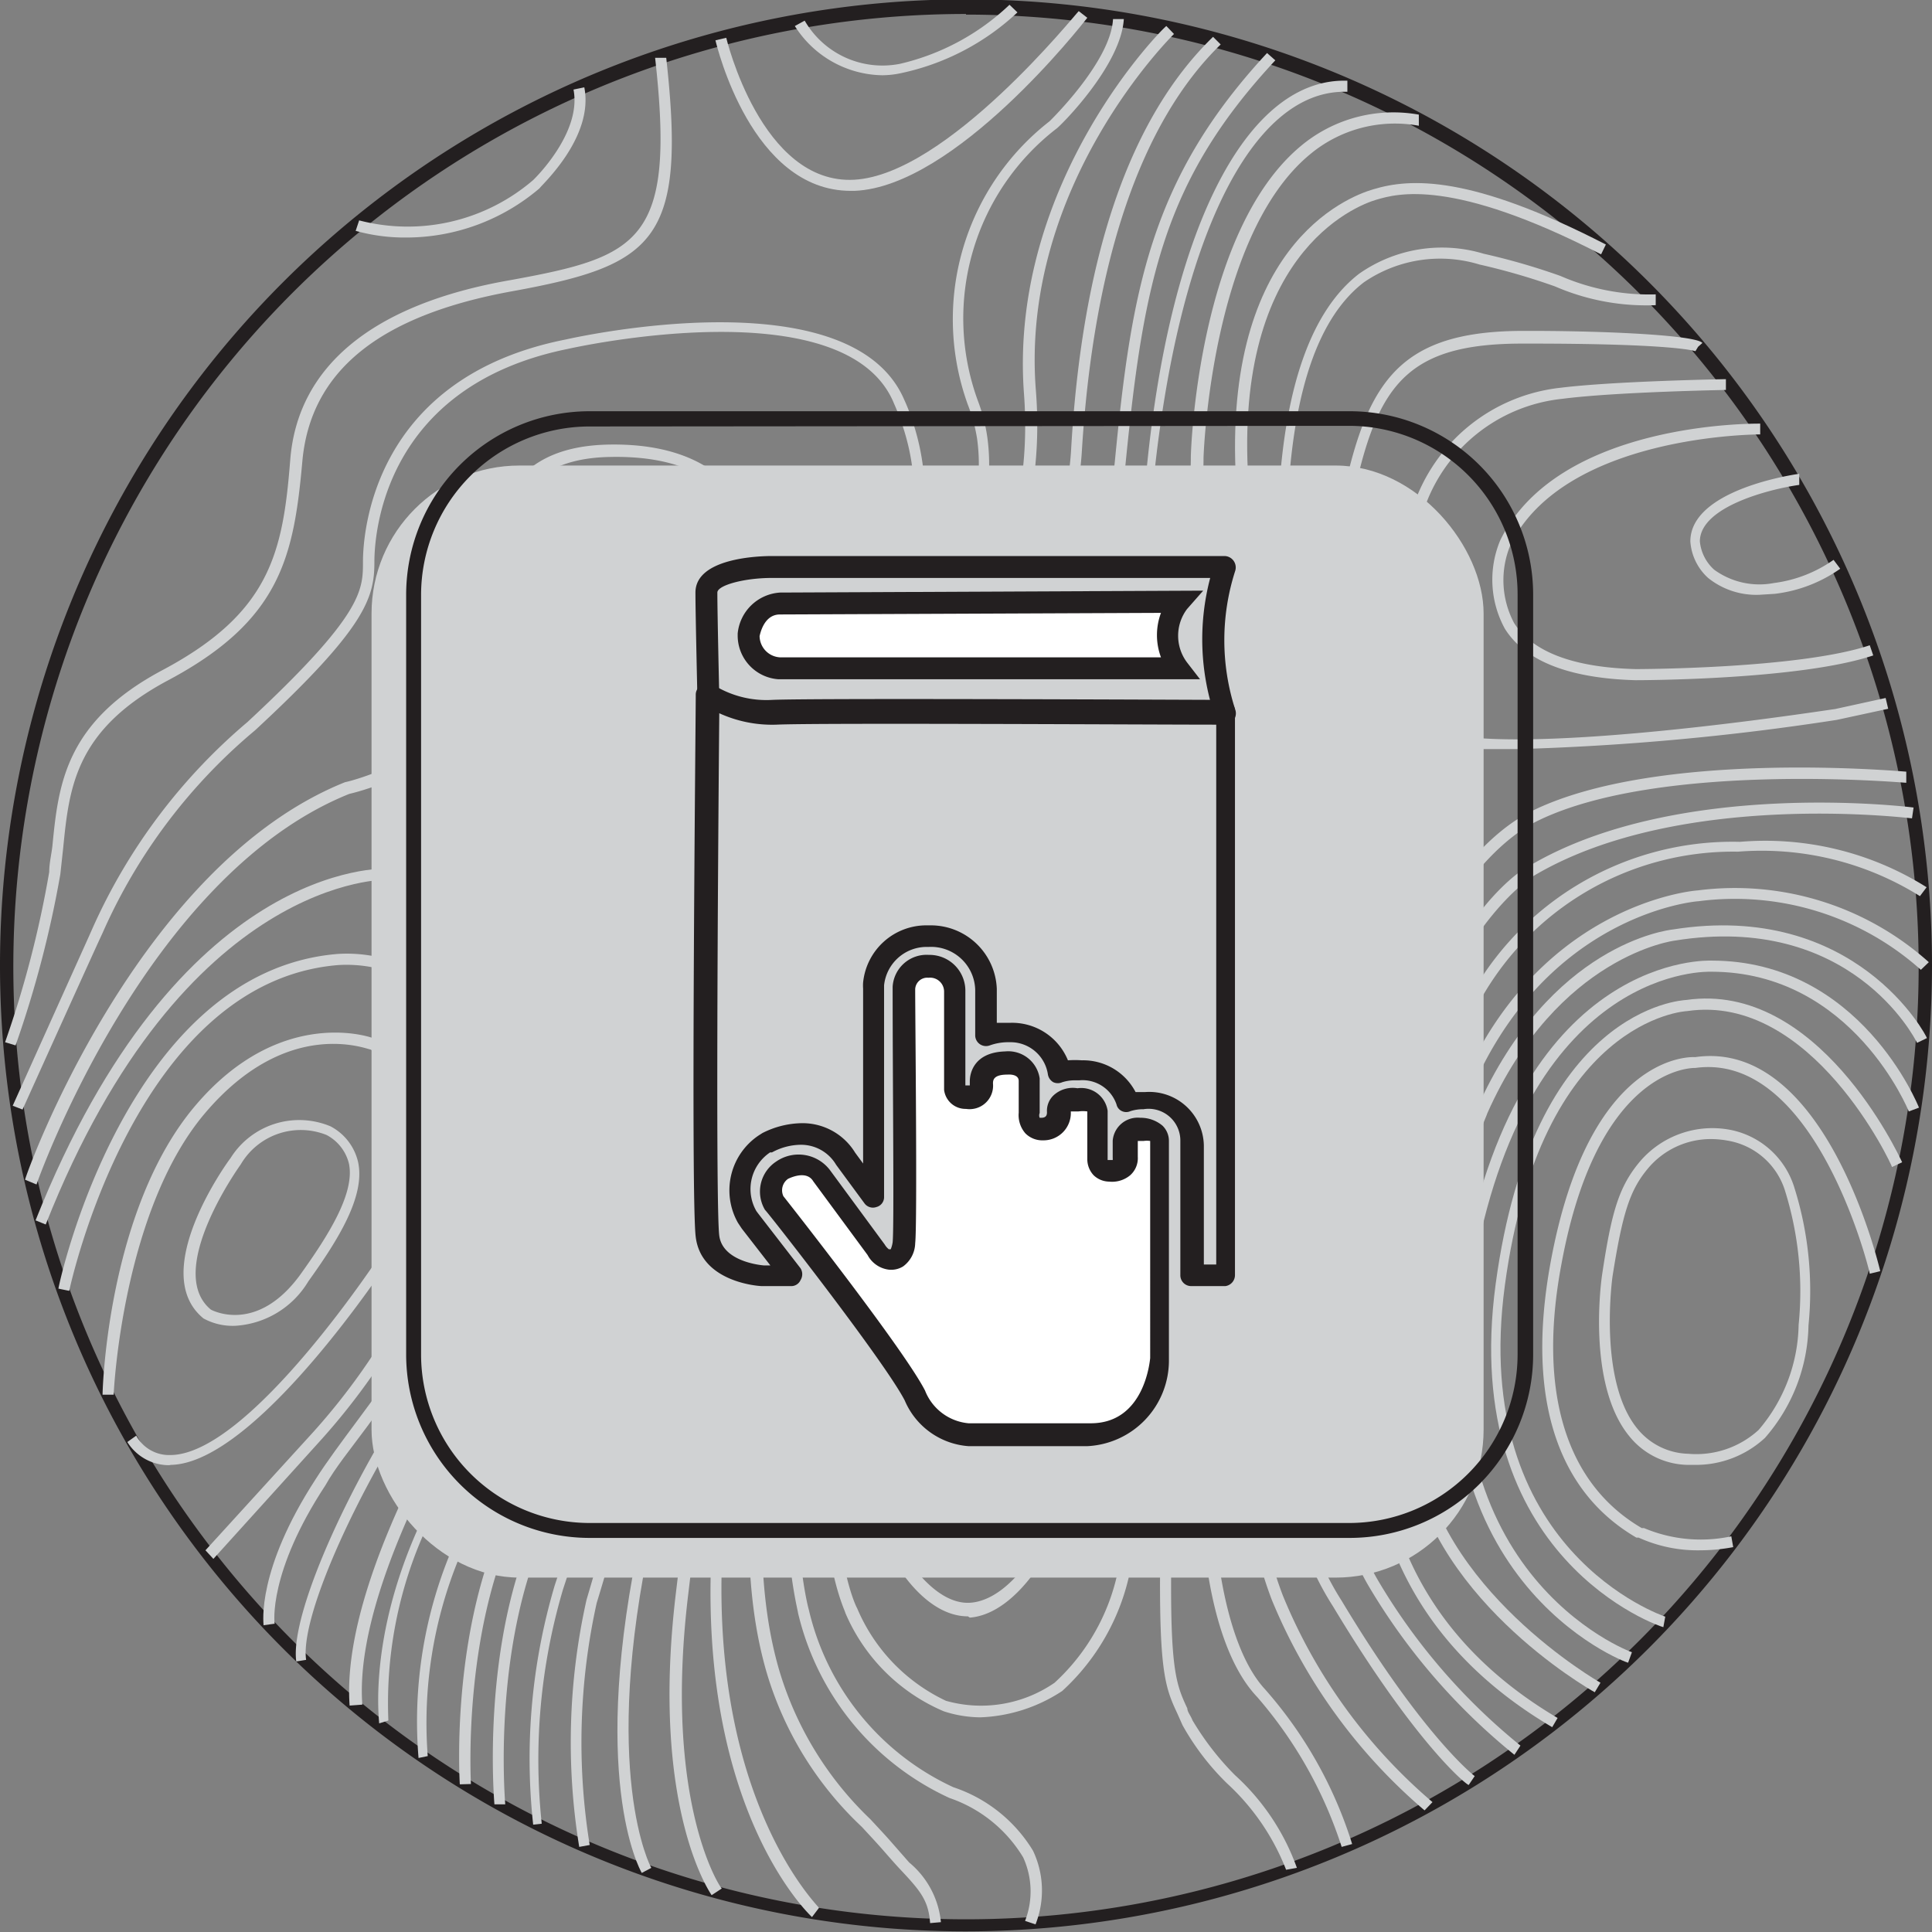<svg xmlns="http://www.w3.org/2000/svg" viewBox="0 0 60.84 60.84"><rect x="0" y="0" width="60.84" height="60.84" fill="#808080" stroke="none"/><defs><style>.cls-1{isolation:isolate;}.cls-2,.cls-5{fill:#231f20;}.cls-3,.cls-4{fill:#d0d2d3;}.cls-4,.cls-5{mix-blend-mode:multiply;}.cls-6{fill:#fff;}</style></defs><title>srv_6</title><g class="cls-1"><g id="Layer_7" data-name="Layer 7"><path class="cls-2" d="M31.63,61A30.42,30.42,0,1,1,62.05,30.6,30.45,30.45,0,0,1,31.63,61Zm0-60.38a30,30,0,1,0,30,30A30,30,0,0,0,31.63.64Z" transform="translate(-1.21 -0.18)"/><path class="cls-3" d="M14,7.66a5.77,5.77,0,0,1-1.59-.21l.11-.33A6.06,6.06,0,0,0,18,5.85S19.54,4.38,19.27,3l.34-.07C19.92,4.5,18.27,6,18.2,6.11A6.47,6.47,0,0,1,14,7.66Z" transform="translate(-1.21 -0.18)"/><path class="cls-3" d="M1.7,33.1,1.37,33a33,33,0,0,0,1.39-5.36c0-.28.07-.55.1-.82.19-1.92.39-3.91,3.49-5.55,3.37-1.8,3.77-3.69,4-6.61S12.91,9.76,17.29,9c4.06-.74,5.2-1.21,4.55-7l.35,0c.64,5.76-.35,6.53-4.84,7.35-4.2.76-6.37,2.52-6.62,5.37-.27,3-.69,5-4.22,6.88-2.93,1.56-3.12,3.37-3.31,5.28l-.09.83A33.73,33.73,0,0,1,1.7,33.1Z" transform="translate(-1.21 -0.18)"/><path class="cls-3" d="M29,2.55A3.32,3.32,0,0,1,26.24,1l.31-.17a2.83,2.83,0,0,0,3,1.36A7.45,7.45,0,0,0,33,.33l.25.24A7.69,7.69,0,0,1,29.6,2.48,2.91,2.91,0,0,1,29,2.55Z" transform="translate(-1.21 -0.18)"/><path class="cls-3" d="M28,6.19c-3.12,0-4.21-4.54-4.26-4.74l.34-.08S25.18,6,28.11,5.84s7-5.26,7.07-5.31l.27.21c-.17.22-4.16,5.32-7.33,5.45Z" transform="translate(-1.21 -0.18)"/><path class="cls-3" d="M8.62,41.93a1.92,1.92,0,0,1-1-.23c-1.77-1.44.74-4.91.85-5.05h0a2.55,2.55,0,0,1,3.15-1,1.7,1.7,0,0,1,.87,1.14c.22,1.07-.63,2.43-1.57,3.74A2.88,2.88,0,0,1,8.62,41.93Zm.17-5.08s-2.42,3.35-.94,4.57c0,0,1.44.81,2.83-1.12.85-1.19,1.71-2.53,1.52-3.47a1.39,1.39,0,0,0-.71-.91A2.19,2.19,0,0,0,8.79,36.85Z" transform="translate(-1.21 -0.18)"/><path class="cls-3" d="M6.54,46.32a1.55,1.55,0,0,1-1.32-.73l.28-.2A1.18,1.18,0,0,0,6.57,46c2.51,0,6.68-6.39,6.72-6.46a5.85,5.85,0,0,0,1-4.5,3.14,3.14,0,0,0-1.41-1.81c-.1,0-2.61-1.06-5.21,2S4.79,44,4.79,44.1H4.44c0-.24.18-5.86,2.91-9.09S13,32.87,13,32.89a3.4,3.4,0,0,1,1.59,2c.4,1.34.07,3-1,4.79-.18.28-4.32,6.58-7,6.63Z" transform="translate(-1.21 -0.18)"/><path class="cls-3" d="M7.93,49.27,7.68,49l3.4-3.73a20.58,20.58,0,0,0,4.61-8.56c.53-2.21.34-3.86-.56-4.91a4.27,4.27,0,0,0-3.26-1.23c-6.4.51-8.46,10.16-8.48,10.26l-.34-.07c0-.1,2.13-10,8.8-10.54a4.56,4.56,0,0,1,3.54,1.36c1,1.13,1.19,2.89.64,5.2a21,21,0,0,1-4.69,8.72Z" transform="translate(-1.21 -0.18)"/><path class="cls-3" d="M9.51,51.36c0-.07-.23-1.72,1.64-4.6.35-.55.82-1.18,1.31-1.84C14.62,42,17.58,38,17.41,33.05c0-.21.31-4.72-4-5.17,0,0-6.4-.17-10.76,10.86l-.32-.13C6.82,27.33,13.21,27.52,13.48,27.53c4.61.49,4.28,5.48,4.28,5.53.17,5-2.83,9.1-5,12.06-.51.69-1,1.29-1.3,1.83C9.65,49.7,9.85,51.3,9.86,51.31Z" transform="translate(-1.21 -0.18)"/><path class="cls-3" d="M10.54,52.5c-.25-1.78,2.53-7.47,5.22-10.68,4-4.71,2.55-14.82,2.54-14.92a6.09,6.09,0,0,1,2.83-6.28c4-2.3,3.43-3.81,3.42-3.83v0c0-.1-.4-2.3-4.13-2.22-3.42.06-3.54,2.72-3.67,5.54,0,.29,0,.57,0,.86-.18,3.19-4.36,4.17-4.54,4.21-6.42,2.58-9.82,12.2-9.85,12.3L2,37.33c0-.1,3.49-9.88,10.08-12.52.07,0,4.13-1,4.3-3.9,0-.29,0-.57,0-.85.12-2.86.25-5.81,4-5.88s4.41,2.22,4.47,2.49.56,1.9-3.57,4.26a5.72,5.72,0,0,0-2.67,5.91c.06.43,1.45,10.37-2.61,15.2-2.6,3.1-5.39,8.74-5.15,10.41Z" transform="translate(-1.21 -0.18)"/><path class="cls-3" d="M12.22,53.89c-.32-4.36,4.24-11.18,4.43-11.47a20.18,20.18,0,0,0,3.09-10A20.58,20.58,0,0,1,22,25.22l0-.08a22.45,22.45,0,0,1,6.15-6.26c3.16-1.9,1.29-5.8,1.21-6-1.52-3.69-10.19-1.73-10.28-1.71C13.29,12.35,13,17,13,17.87c0,1.13-.25,2.06-3.76,5.31a17.53,17.53,0,0,0-4.8,6.38l-.13.28c-.58,1.27-2.39,5.28-2.39,5.28L1.61,35S3.41,31,4,29.69l.12-.27A18.22,18.22,0,0,1,9,22.92c3.64-3.38,3.64-4.15,3.64-5.05s.31-5.8,6.39-7c.36-.08,9-2,10.66,1.91,0,0,2.09,4.33-1.34,6.4a21.91,21.91,0,0,0-6,6.11l0,.09a20.11,20.11,0,0,0-2.21,7.05,20.55,20.55,0,0,1-3.15,10.18c-.05.07-4.69,7-4.37,11.25Z" transform="translate(-1.21 -0.18)"/><path class="cls-3" d="M56.62,18.91A2.42,2.42,0,0,1,55,18.38a1.71,1.71,0,0,1-.56-1.15c0-1.64,3.29-2.11,3.43-2.13l0,.35c-.87.12-3.13.67-3.13,1.78a1.37,1.37,0,0,0,.45.89,2.42,2.42,0,0,0,1.88.42,4.18,4.18,0,0,0,1.88-.73l.21.28a4.48,4.48,0,0,1-2.06.79Z" transform="translate(-1.21 -0.18)"/><path class="cls-3" d="M52.71,21.6h0c-2.09-.06-3.47-.6-4.11-1.62a3.21,3.21,0,0,1-.14-2.8c1.83-3.7,7.92-3.66,8.18-3.66v.34c-.06,0-6.14,0-7.86,3.47a2.88,2.88,0,0,0,.11,2.47c.58.91,1.87,1.4,3.83,1.45,0,0,5.12,0,7.37-.75l.11.32C57.9,21.59,52.93,21.6,52.71,21.6Z" transform="translate(-1.21 -0.18)"/><path class="cls-3" d="M49,23.77c-.42,0-.81,0-1.17,0a2.7,2.7,0,0,1-2.26-1.24c-1.19-1.88-.31-5.23.13-6.36a5.52,5.52,0,0,1,4.66-3.78c1.7-.21,5.16-.27,5.2-.27v.34s-3.47.06-5.16.28a5.16,5.16,0,0,0-4.37,3.55c-.59,1.52-1.16,4.5-.17,6.06a2.4,2.4,0,0,0,2,1.08c3.71.24,11-.91,11.13-.92l1.6-.35.08.34-1.62.35A80.49,80.49,0,0,1,49,23.77Z" transform="translate(-1.21 -0.18)"/><path class="cls-3" d="M54.58,46.31h-.22a2.41,2.41,0,0,1-1.84-.9c-1.35-1.64-.88-4.94-.86-5.08.3-2,.53-2.78,1.19-3.57a3,3,0,0,1,2.85-1,2.64,2.64,0,0,1,2,1.77h0a10.84,10.84,0,0,1,.46,4.39,5.52,5.52,0,0,1-1.37,3.54A3.2,3.2,0,0,1,54.58,46.31Zm.53-10.26a2.58,2.58,0,0,0-2,.92c-.57.68-.8,1.38-1.12,3.4,0,0-.47,3.29.79,4.81a2.13,2.13,0,0,0,1.59.78,2.91,2.91,0,0,0,2.22-.75,5.22,5.22,0,0,0,1.26-3.31,10.62,10.62,0,0,0-.44-4.26,2.29,2.29,0,0,0-1.79-1.54A3,3,0,0,0,55.11,36.05Z" transform="translate(-1.21 -0.18)"/><path class="cls-3" d="M54.76,49a4.5,4.5,0,0,1-1.95-.4l-.07,0c-2.54-1.48-3.47-4.48-2.7-8.67,1.21-6.59,4.41-6.47,4.55-6.46,4.06-.59,5.76,6.44,5.83,6.74l-.33.08c0-.07-1.7-7-5.49-6.48-.06,0-3.07-.08-4.22,6.18-.75,4,.13,6.91,2.53,8.31l.07,0a4.6,4.6,0,0,0,2.75.26l.06.34A5.59,5.59,0,0,1,54.76,49Z" transform="translate(-1.21 -0.18)"/><path class="cls-3" d="M53.59,51.42c-.06,0-6.45-2.13-5.28-10.81s5.85-8.93,6-8.94c4.15-.6,6.69,4.88,6.8,5.11l-.32.15c0-.06-2.53-5.49-6.45-4.91-.06,0-4.61.26-5.74,8.63s5,10.42,5.05,10.44Z" transform="translate(-1.21 -0.18)"/><path class="cls-3" d="M52.48,52.54c-.07,0-7.08-2.62-5.16-12.72,1.84-9.67,7.73-9.39,7.79-9.39,4.68,0,6.51,4.58,6.53,4.63l-.32.12s-1.77-4.4-6.22-4.4c-.07,0-5.66-.24-7.44,9.1-1.87,9.81,4.87,12.31,4.94,12.33Z" transform="translate(-1.21 -0.18)"/><path class="cls-3" d="M51.43,53.47c-.22-.12-5.34-3.06-5.87-7.71s2.13-10.61,2.16-10.67c2.31-5.18,6-5.62,6.17-5.64,5.77-.92,8,3.37,8,3.42l-.31.15c-.08-.17-2.12-4.11-7.63-3.22,0,0-3.68.45-5.9,5.43,0,.06-2.66,6-2.14,10.49s5.65,7.42,5.7,7.45Z" transform="translate(-1.21 -0.18)"/><path class="cls-3" d="M50.09,54.57C41.56,49.54,45,40.51,45,40.42l2-5.49c2.4-6.31,7.61-6.71,7.67-6.71a9.15,9.15,0,0,1,7.28,2.26l-.25.24a8.8,8.8,0,0,0-7-2.16c-.06,0-5.06.4-7.37,6.49l-2,5.5c0,.09-3.34,8.84,4.93,13.73Z" transform="translate(-1.21 -0.18)"/><path class="cls-3" d="M48.9,55.44a19.76,19.76,0,0,1-4.6-5.33c-2.78-4.77.45-11.78.48-11.85l2.44-6.14A9.44,9.44,0,0,1,56,26.69a9.55,9.55,0,0,1,5.88,1.43l-.21.28A9.4,9.4,0,0,0,55.94,27a9.12,9.12,0,0,0-8.4,5.23L45.1,38.4c0,.08-3.19,6.93-.5,11.54a19.32,19.32,0,0,0,4.49,5.21Z" transform="translate(-1.21 -0.18)"/><path class="cls-3" d="M47.46,56.39c-.07,0-1.68-1.31-4.27-5.62a9.39,9.39,0,0,1-.93-8.24s1.49-3.85,3-8.48c1.72-5.32,4-6.57,4.14-6.62,4.68-2.75,12-1.83,12.07-1.82l-.05.34c-.07,0-7.27-.91-11.86,1.78,0,0-2.3,1.26-4,6.43-1.51,4.64-3,8.47-3,8.51a9.07,9.07,0,0,0,.9,7.92c2.55,4.25,4.17,5.51,4.19,5.52Z" transform="translate(-1.21 -0.18)"/><path class="cls-3" d="M46.07,57.19a17.4,17.4,0,0,1-4.81-6.63,12.41,12.41,0,0,1,0-8.84c1.59-3.7,3.29-9.09,3.31-9.15.08-.22,1.93-5.43,4.92-6.87,3.94-1.91,11.43-1.24,11.75-1.22l0,.35c-.08,0-7.71-.68-11.57,1.18-2.86,1.38-4.73,6.62-4.75,6.67s-1.71,5.46-3.31,9.18a12,12,0,0,0,0,8.57,17,17,0,0,0,4.71,6.5Z" transform="translate(-1.21 -0.18)"/><path class="cls-3" d="M31.85,45.43a.4.4,0,0,1-.17,0c-.52-.24-.48-.81-.43-1.85,0-.53.07-1.19.05-2A4.12,4.12,0,0,1,33,38,1.06,1.06,0,0,1,34,37.73c.48.24.52,1,.53,1.1a9.37,9.37,0,0,1-.92,4c-.09.22-.94,2.27-1.62,2.54ZM33.73,38a1.15,1.15,0,0,0-.57.25h0a3.75,3.75,0,0,0-1.5,3.26c0,.84,0,1.5,0,2-.05,1-.07,1.38.22,1.51,0,0,0,0,.07,0a6.19,6.19,0,0,0,1.43-2.37,9,9,0,0,0,.89-3.86c0-.19-.08-.68-.34-.81A.32.32,0,0,0,33.73,38Z" transform="translate(-1.21 -0.18)"/><path class="cls-3" d="M31.69,51.08c-1.49,0-2.63-2.06-2.84-2.92a17,17,0,0,1,.77-9.25,7.17,7.17,0,0,1,5.07-4.39,2.47,2.47,0,0,1,2.51.58c1.16,1.38.06,4.36,0,4.48s-1.34,4.55-2,7c-.55,2.16-1.92,4.42-3.45,4.54Zm3.85-16.3a3.69,3.69,0,0,0-.78.08h0A6.79,6.79,0,0,0,29.94,39a17.11,17.11,0,0,0-.76,9c.21.84,1.35,2.75,2.6,2.65s2.54-1.94,3.15-4.29,1.94-6.92,2-7,1.07-2.93,0-4.15A1.72,1.72,0,0,0,35.54,34.78Z" transform="translate(-1.21 -0.18)"/><path class="cls-3" d="M32.08,54.26a3.8,3.8,0,0,1-1.15-.19,5.86,5.86,0,0,1-3.1-3.1c0-.09-1.42-2.71-.33-10.2a10.82,10.82,0,0,1,8.31-9c1.77-.49,3-.34,3.75.46,1.53,1.71,0,5.7-.09,5.87s-2.94,6.11-2.56,9.54a7,7,0,0,1-2.25,5.79A5,5,0,0,1,32.08,54.26ZM37.6,31.85a6.46,6.46,0,0,0-1.7.27h0a10.52,10.52,0,0,0-8,8.7c-1.07,7.38.29,10,.3,10A5.65,5.65,0,0,0,31,53.74a4.07,4.07,0,0,0,3.42-.57,6.57,6.57,0,0,0,2.1-5.47C36.18,44.16,39,38.23,39.15,38c0,0,1.54-3.95.15-5.5A2.18,2.18,0,0,0,37.6,31.85Z" transform="translate(-1.21 -0.18)"/><path class="cls-3" d="M33.82,60.78l-.33-.11a2.57,2.57,0,0,0-.06-2,4.35,4.35,0,0,0-2.32-1.87,8.58,8.58,0,0,1-4.77-5.83c0-.13-1.06-3.78.35-11,1.52-7.8,9.43-9.85,9.51-9.87s3.62-1.18,5.21.22a3,3,0,0,1,.64,3A33.82,33.82,0,0,1,39.71,41s-1.5,2.49-1.6,7.34c-.09,4.37.11,4.82.49,5.64,0,.11.11.23.16.37a8.84,8.84,0,0,0,1.34,1.73A7.23,7.23,0,0,1,42.05,59l-.34.06a7.27,7.27,0,0,0-1.86-2.72,8,8,0,0,1-1.4-1.83l-.16-.36c-.4-.86-.62-1.34-.53-5.78.11-5,1.59-7.4,1.65-7.51a32.74,32.74,0,0,0,2.3-7.65,2.64,2.64,0,0,0-.53-2.65c-1.44-1.27-4.85-.16-4.88-.15s-7.79,2-9.27,9.6c-1.39,7.13-.36,10.83-.35,10.86a8.21,8.21,0,0,0,4.55,5.59,4.65,4.65,0,0,1,2.51,2A2.92,2.92,0,0,1,33.82,60.78Z" transform="translate(-1.21 -0.18)"/><path class="cls-3" d="M30.5,60.74c-.05-.7-.29-1-.93-1.68-.17-.18-.36-.4-.58-.65s-.42-.46-.64-.7a10.91,10.91,0,0,1-3-4.87c-.84-2.89-.74-6.71.35-12.77a14,14,0,0,1,7.06-9.62c3.51-2,6.6-3.12,9.18-3.22a1.7,1.7,0,0,1,1.55.68c1.34,1.81-.39,6.71-.46,6.92s-2.9,7.53-3.38,9.23-.39,7.39,1.4,9.32a13.37,13.37,0,0,1,2.74,4.87l-.33.09a13.52,13.52,0,0,0-2.66-4.72c-2-2.1-2-7.88-1.48-9.65s3.27-8.95,3.39-9.26c0,0,1.73-4.93.5-6.6A1.37,1.37,0,0,0,42,27.58c-1.74.07-4.72.67-9,3.17a13.64,13.64,0,0,0-6.9,9.38c-1.07,6-1.18,9.78-.36,12.62a10.68,10.68,0,0,0,2.88,4.72c.23.25.45.48.65.71l.57.65a2.79,2.79,0,0,1,1,1.88Z" transform="translate(-1.21 -0.18)"/><path class="cls-3" d="M26.78,60.55c-.15-.14-3.76-3.62-3.12-12.23.66-9,2.71-13.12,3.56-14.47A20.12,20.12,0,0,1,34,28.18c.53-.28,1.1-.52,1.7-.79,2.92-1.27,6.22-2.7,7.13-7.91l.12-.73c1-5.73,1.41-8.15,6.24-8.15h.21c2.35,0,5.2.13,5.42.38l-.26.23.13-.12-.09.15S54,11,49.38,11h-.23c-4.52,0-4.87,2-5.88,7.86l-.12.73c-.94,5.39-4.48,6.93-7.33,8.17-.6.26-1.17.51-1.68.78A19.58,19.58,0,0,0,27.52,34c-.84,1.33-2.86,5.38-3.52,14.31-.62,8.42,3,11.91,3,11.95Z" transform="translate(-1.21 -0.18)"/><path class="cls-3" d="M23.62,59.86c-.08-.12-1.92-2.83-1.13-9.48.84-7,1.74-13.17,4.26-17.42s9-7.13,9.07-7.16,5.25-2.54,5.66-10c.2-3.51,1.05-5.86,2.53-7a4.54,4.54,0,0,1,3.92-.63,20.84,20.84,0,0,1,2.42.7,7,7,0,0,0,3,.58l0,.34a7.23,7.23,0,0,1-3.17-.59,20.71,20.71,0,0,0-2.38-.69,4.24,4.24,0,0,0-3.64.56c-1.4,1.07-2.2,3.33-2.39,6.74C41.4,23.5,36,26.09,36,26.12s-6.43,2.83-8.91,7-3.38,10.31-4.21,17.29c-.78,6.5,1,9.21,1.06,9.24Z" transform="translate(-1.21 -0.18)"/><path class="cls-3" d="M21.42,59.16c-.07-.12-1.69-3.06,0-10.81L23.59,39c0-.06,1.1-7.88,8-11.73.1-.05,9.08-4.75,8.57-11.54-.59-7.76,3.47-9.35,4.3-9.59,1.16-.35,3.05-.46,7.32,1.74l-.15.31c-4.7-2.42-6.43-1.91-7.08-1.72s-4.62,1.74-4,9.23c.53,7-8.65,11.83-8.74,11.88C25,31.31,23.94,39,23.93,39.05l-2.19,9.38C20.1,56,21.71,59,21.72,59Z" transform="translate(-1.21 -0.18)"/><path class="cls-3" d="M19.45,58.34a20.52,20.52,0,0,1,.23-7.78c.32-1.08.78-2.7,1.37-4.84.36-1.28.63-2.6.9-3.87.1-.45.19-.91.29-1.36l.07-.3c.56-2.58,1.72-7.94,5.9-11.85.72-.67,1.76-1.47,2.59-2.11l.26-.2.58-.44c2.47-1.85,7.06-5.28,7.07-11,0-.29.24-7.11,3.45-9.8a4.54,4.54,0,0,1,3.73-1l0,.35a4.17,4.17,0,0,0-3.45.92c-3.1,2.59-3.33,9.47-3.33,9.54,0,5.87-4.87,9.51-7.21,11.26-.21.16-.41.3-.58.44L31,26.5c-.82.64-1.85,1.44-2.56,2.1-4.11,3.83-5.25,9.12-5.8,11.66l-.07.3c-.1.46-.19.91-.29,1.36-.27,1.28-.55,2.6-.91,3.89C20.79,48,20.33,49.58,20,50.66a20.28,20.28,0,0,0-.22,7.62Z" transform="translate(-1.21 -0.18)"/><path class="cls-3" d="M18,57.64a19.19,19.19,0,0,1,.68-7.54c.33-1,.64-1.89.94-2.73a44.39,44.39,0,0,0,2-6.79c1.27-6.46,3.58-11,7.07-13.8.81-.66,1.58-1.24,2.32-1.79,3.32-2.49,5.72-4.28,6.28-9.73C38,7.5,40.41,2.72,43.54,2.72h.1v.35h-.1c-2.93,0-5.22,4.66-6,12.22-.57,5.61-3,7.44-6.41,10-.74.55-1.5,1.12-2.31,1.78-3.42,2.77-5.7,7.22-6.95,13.59a43.72,43.72,0,0,1-2,6.85c-.29.84-.6,1.71-.93,2.72a18.93,18.93,0,0,0-.67,7.38Z" transform="translate(-1.21 -0.18)"/><path class="cls-3" d="M16.78,57s-.46-5.13,1.39-8.95a38.85,38.85,0,0,0,3.18-9.46l.13-.55c.74-3.19,1.86-8,9.19-14.3.07-.05,5.1-3.46,5.65-9.06.52-5.34,1.11-8.87,4.79-12.83l.26.23C37.87,5.84,37.23,9,36.66,14.73S30.93,24,30.88,24c-7.23,6.22-8.33,11-9.06,14.11l-.13.55a39.33,39.33,0,0,1-3.21,9.53C16.68,52,17.12,56.93,17.12,57Z" transform="translate(-1.21 -0.18)"/><path class="cls-3" d="M15.69,56.37s-.35-5.28,1.75-9a35.53,35.53,0,0,0,2.63-6.49c.08-.32.19-.7.29-1.1.27-1,.58-2.12.73-2.76l0-.2c.42-1.86,1.67-7.52,9.46-14.6.06,0,4.11-3.06,4.39-7.88.35-6.09,1.85-10.46,4.47-13l.24.24c-2.52,2.45-4,6.86-4.37,12.78-.29,5-4.47,8.1-4.51,8.13-7.69,7-8.93,12.57-9.34,14.4l0,.21c-.14.64-.45,1.77-.72,2.77L20.4,41a34.73,34.73,0,0,1-2.66,6.57c-2,3.62-1.7,8.74-1.7,8.79Z" transform="translate(-1.21 -0.18)"/><path class="cls-3" d="M14.39,55.54a13.93,13.93,0,0,1,1-6.45,33.86,33.86,0,0,1,2.25-4.56,20.74,20.74,0,0,0,1.77-3.64c.29-1,.61-2.28.94-3.59A55.58,55.58,0,0,1,22,31.43a25.52,25.52,0,0,1,7.43-9.8c.4-.33.83-.64,1.2-.91,1.14-.81,3.19-3.57,2.82-8.22C33,5.86,37.89,1,37.94,1l.24.25S33.32,6,33.83,12.47c.38,4.8-1.77,7.68-3,8.53-.36.26-.78.57-1.18.89a25.27,25.27,0,0,0-7.33,9.67,54.81,54.81,0,0,0-1.67,5.82c-.34,1.32-.65,2.56-.95,3.6a20.19,20.19,0,0,1-1.8,3.72,33.67,33.67,0,0,0-2.22,4.51,13.64,13.64,0,0,0-1,6.27Z" transform="translate(-1.21 -0.18)"/><path class="cls-3" d="M13.15,54.45c0-.15-.47-3.61,2.25-8.09s3.27-5.82,4.24-9.06c.21-.7.38-1.53.58-2.49.62-3,1.46-7.18,4.51-10.72A20.47,20.47,0,0,1,27.16,22c2-1.37,5.34-4.22,4.82-8a5.09,5.09,0,0,0-.29-1.07A7.9,7.9,0,0,1,34.26,4s1.93-1.87,2-3.22l.34,0c-.09,1.47-2,3.37-2.12,3.45A7.55,7.55,0,0,0,32,12.79a5.36,5.36,0,0,1,.3,1.15c.55,4-2.87,6.92-5,8.33a22.16,22.16,0,0,0-2.36,2c-3,3.48-3.82,7.58-4.43,10.57-.2,1-.37,1.8-.58,2.52-1,3.22-1.61,4.73-4.29,9.14a13.19,13.19,0,0,0-2.2,7.86Z" transform="translate(-1.21 -0.18)"/><rect class="cls-4" x="11.7" y="14.66" width="35.02" height="35.02" rx="4.66"/><path class="cls-5" d="M43.72,48.61H19.78A5.78,5.78,0,0,1,14,42.84V18.9a5.78,5.78,0,0,1,5.77-5.77H43.72a5.78,5.78,0,0,1,5.77,5.77V42.84A5.78,5.78,0,0,1,43.72,48.61Zm-23.94-35a5.31,5.31,0,0,0-5.31,5.31V42.84a5.31,5.31,0,0,0,5.31,5.3H43.72A5.31,5.31,0,0,0,49,42.84V18.9a5.31,5.31,0,0,0-5.31-5.31Z" transform="translate(-1.21 -0.18)"/><path class="cls-6" d="M33.63,45.37H31.72A2,2,0,0,1,30,44.12C29.37,42.84,25.59,38,25.59,38A.81.81,0,0,1,25.83,37s.86-.47,1.23.18l1.73,2.35s.16.28.4.28c0,0,.38.12.46-.52s0-8,0-8,.1-.75.76-.69a.82.82,0,0,1,.85.79l0,3a.33.33,0,0,0,.34.29c.32,0,.48-.05.5-.47s.32-.59.78-.61c0,0,.67-.06.73.55v1s0,.51.43.51a.51.51,0,0,0,.52-.53s0-.46.59-.41c0,0,.61,0,.63.39v1.54a.33.33,0,0,0,.38.33s.52.06.52-.43V36.1s0-.37.52-.37c0,0,.56,0,.56.38V43s-.16,2.37-2.22,2.37Z" transform="translate(-1.21 -0.18)"/><path class="cls-2" d="M31.7,45.72a2.37,2.37,0,0,1-2-1.44c-.64-1.24-4.37-6-4.4-6l0,0a1.13,1.13,0,0,1,.35-1.52,1.24,1.24,0,0,1,1.72.3l1.7,2.31a.53.53,0,0,0,.13.15h.06a.93.93,0,0,0,.06-.22c.05-.46,0-5,0-8v-.05a1.07,1.07,0,0,1,1.14-1,1.13,1.13,0,0,1,1.15,1.11l0,3h.14l0-.13c0-.28.15-.91,1.11-.94a1,1,0,0,1,1.09.85v1.09a.19.19,0,0,0,0,.15h.05c.18,0,.18-.12.18-.18a.67.67,0,0,1,.2-.52.89.89,0,0,1,.76-.23.84.84,0,0,1,.95.71v1.55h0l.16,0a.35.35,0,0,0,0-.07V36.1a.79.79,0,0,1,.87-.72,1.06,1.06,0,0,1,.7.25.67.67,0,0,1,.2.48V43a2.7,2.7,0,0,1-2.56,2.72H31.7Zm-5.82-7.87c.34.43,3.81,4.85,4.46,6.12A1.63,1.63,0,0,0,31.71,45h3.85c1.71,0,1.86-2,1.87-2.05V36.11a.7.7,0,0,0-.21,0c-.14,0-.18,0-.18,0v.5a.72.72,0,0,1-.24.58.89.89,0,0,1-.66.2.72.72,0,0,1-.49-.2.74.74,0,0,1-.2-.49V35.18a1,1,0,0,0-.28,0c-.19,0-.24,0-.24,0a.86.86,0,0,1-.87.91.75.75,0,0,1-.56-.22.87.87,0,0,1-.21-.65v-1c0-.19-.23-.21-.36-.2-.44,0-.45.18-.45.28a.74.74,0,0,1-.85.8.68.68,0,0,1-.69-.6l0-3.09a.44.44,0,0,0-.49-.44.38.38,0,0,0-.42.36c0,.88.07,7.38,0,8a.93.93,0,0,1-.38.73.71.71,0,0,1-.47.1.88.88,0,0,1-.65-.46l-1.71-2.32c-.22-.37-.76-.09-.79-.08A.44.44,0,0,0,25.88,37.85Z" transform="translate(-1.21 -0.18)"/><path class="cls-6" d="M38.33,19.13a1.72,1.72,0,0,0,0,2.1H25.72a1.05,1.05,0,0,1-.93-1.05s.14-1,1-1Z" transform="translate(-1.21 -0.18)"/><path class="cls-2" d="M39,21.57H25.72a1.38,1.38,0,0,1-1.28-1.39v-.05a1.43,1.43,0,0,1,1.34-1.29l13.32-.06-.51.58a1.4,1.4,0,0,0,0,1.68ZM25.13,20.21a.68.68,0,0,0,.64.67h12a2,2,0,0,1,0-1.4l-12,.05C25.29,19.53,25.16,20.08,25.13,20.21Z" transform="translate(-1.21 -0.18)"/><path class="cls-2" d="M39.8,40.68H38.72a.34.34,0,0,1-.34-.35V36.11a1,1,0,0,0-1.16-1,1.31,1.31,0,0,0-.41.06.32.32,0,0,1-.27,0,.3.3,0,0,1-.17-.21,1.13,1.13,0,0,0-1.17-.76h-.13a1.31,1.31,0,0,0-.41.06.34.34,0,0,1-.28,0,.35.35,0,0,1-.17-.24A1.19,1.19,0,0,0,33,33h-.08a1.73,1.73,0,0,0-.54.1.34.34,0,0,1-.46-.33V31.35A1.39,1.39,0,0,0,30.45,30h-.11a1.35,1.35,0,0,0-1.29,1.21v.08c0,2.61,0,5.13,0,6.58a.32.32,0,0,1-.24.32.33.33,0,0,1-.38-.12l-.89-1.21a1.28,1.28,0,0,0-1.12-.63,1.92,1.92,0,0,0-.9.24l-.06,0a1.39,1.39,0,0,0-.43,1.85l.06.08,1.33,1.72a.35.35,0,0,1,0,.37.32.32,0,0,1-.31.19h-.91c-.1,0-1.9-.12-2.08-1.54-.16-1.15,0-16.43,0-17.08a.33.33,0,0,1,.2-.31.34.34,0,0,1,.36,0,3.15,3.15,0,0,0,1.85.47h0c1.32-.06,13.7,0,14.22,0a.35.35,0,0,1,.35.34V40.33A.35.35,0,0,1,39.8,40.68Zm-15.94-18c-.05,5.63-.11,15.56,0,16.41s1.4.94,1.42.94h.19l-.9-1.16-.12-.18a2.08,2.08,0,0,1,.66-2.76l.11-.07a2.82,2.82,0,0,1,1.23-.31,1.94,1.94,0,0,1,1.69.93l.25.34c0-1.46,0-3.46,0-5.51a1.28,1.28,0,0,1,0-.19,2,2,0,0,1,2-1.8h.14a2.08,2.08,0,0,1,2.07,2v1.07l.27,0H33a1.9,1.9,0,0,1,1.84,1.18,3.16,3.16,0,0,1,.44,0,1.86,1.86,0,0,1,1.69,1l.3,0a1.72,1.72,0,0,1,1.85,1.68V40h.39V23c-2.06,0-12.66-.06-13.85,0A4,4,0,0,1,23.86,22.64Zm1.74,0Z" transform="translate(-1.21 -0.18)"/><path class="cls-2" d="M39.8,23a.34.34,0,0,1-.32-.23,7.57,7.57,0,0,1-.16-4.39H25.51c-.86,0-1.71.23-1.71.46,0,.66.06,3.23.06,3.26a.35.35,0,0,1-.33.36.36.36,0,0,1-.36-.34c0-.11-.06-2.61-.06-3.28,0-1.09,2-1.15,2.4-1.15H39.78a.36.36,0,0,1,.33.46,7.12,7.12,0,0,0,0,4.38.36.36,0,0,1-.21.45Z" transform="translate(-1.21 -0.18)"/></g></g></svg>